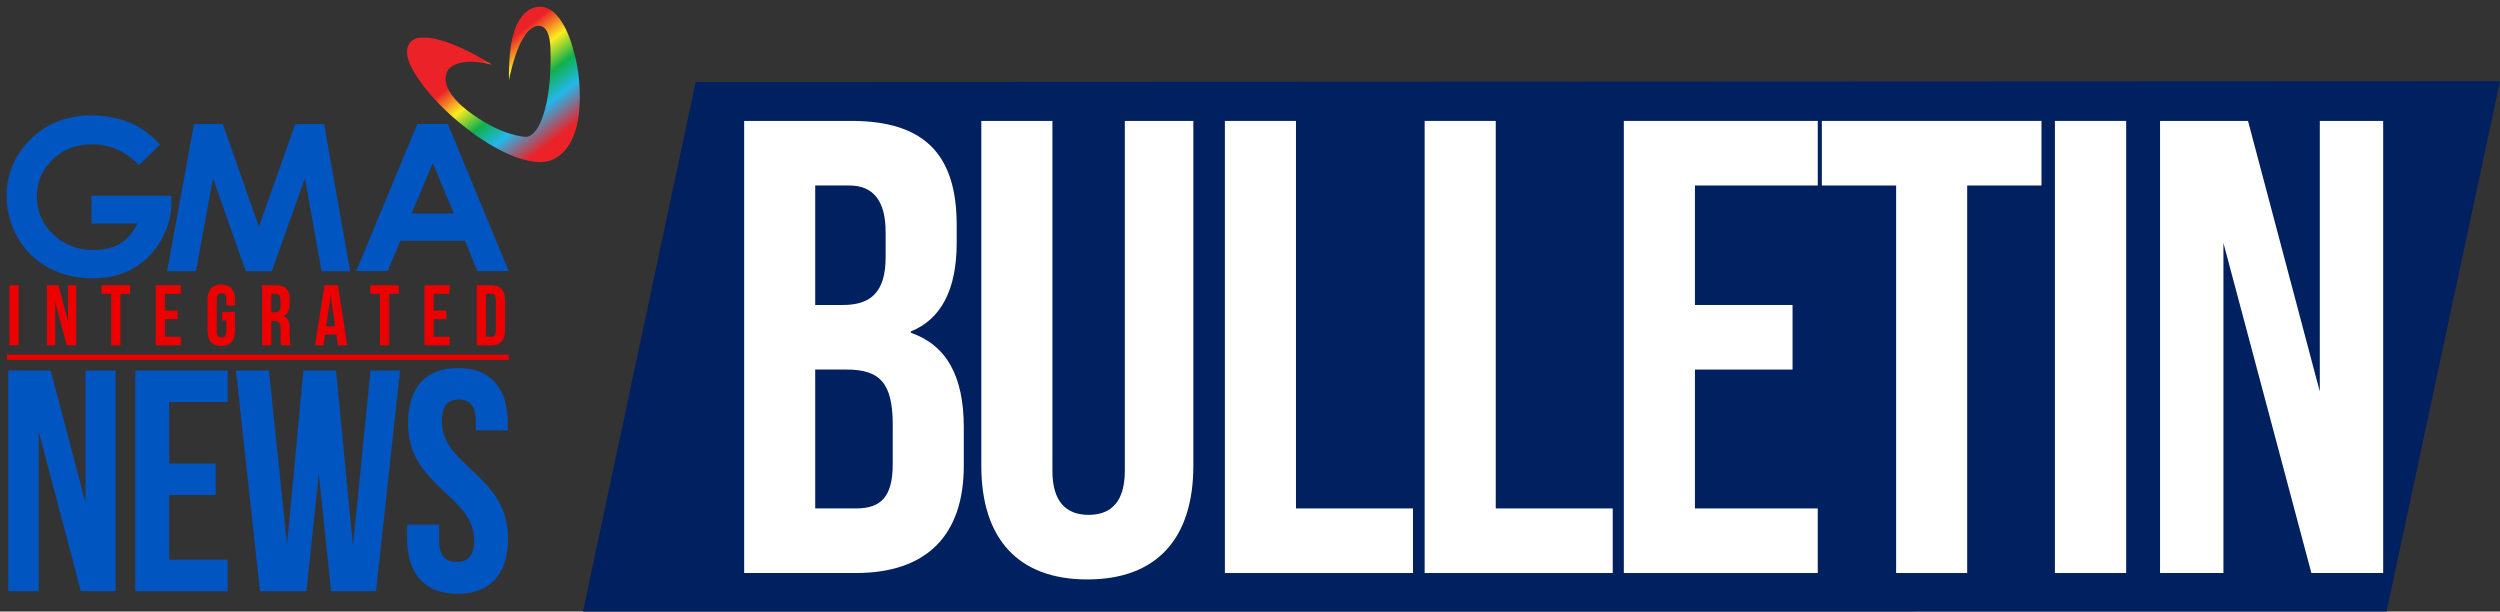 <svg width="4280" height="1047" xmlns="http://www.w3.org/2000/svg" xmlns:xlink="http://www.w3.org/1999/xlink" xml:space="preserve" overflow="hidden"><rect width="100%" height="100%" fill="#333333" stroke="none"/><defs><linearGradient x1="782.785" y1="9.586" x2="966.598" y2="253.514" gradientUnits="userSpaceOnUse" spreadMethod="pad" id="fill0"><stop offset="0" stop-color="#EB2227"/><stop offset="0.327" stop-color="#EB2227"/><stop offset="0.469" stop-color="#FDEC20"/><stop offset="0.606" stop-color="#10B04B"/><stop offset="0.736" stop-color="#23B7EB"/><stop offset="0.914" stop-color="#EB2227"/><stop offset="1" stop-color="#EB2227"/></linearGradient></defs><g transform="translate(-78 -1428)"><g><g><g><path d="M66.237 721.21 66.237 988.451 14.053 988.451 14.053 619.478 86.793 619.478 146.356 840.335 146.356 619.478 198.012 619.478 198.012 988.451 138.448 988.451 66.237 721.21Z" fill="#0055C0" transform="matrix(1 0 0 1.024 78 1428)"/><path d="M289.627 774.974 369.221 774.974 369.221 827.684 289.627 827.684 289.627 935.742 389.776 935.742 389.776 988.451 231.646 988.451 231.646 619.478 389.776 619.478 389.776 672.188 289.627 672.188 289.627 774.974Z" fill="#0055C0" transform="matrix(1 0 0 1.024 78 1428)"/><path d="M545.751 791.841 524.667 988.451 445.073 988.451 403.959 619.478 460.361 619.478 491.461 910.441 519.396 619.478 575.269 619.478 604.261 912.549 634.307 619.478 684.909 619.478 643.795 988.451 566.838 988.451 545.751 791.841Z" fill="#0055C0" transform="matrix(1 0 0 1.024 78 1428)"/><path d="M783.903 615.261C840.305 615.261 869.293 648.996 869.293 708.031L869.293 719.627 814.475 719.627 814.475 704.34C814.475 677.984 803.933 667.968 785.483 667.968 767.036 667.968 756.491 677.981 756.491 704.34 756.491 780.242 869.819 794.475 869.819 899.895 869.819 958.931 840.301 992.665 783.374 992.665 726.448 992.665 696.93 958.931 696.93 899.895L696.93 877.228 751.748 877.228 751.748 903.583C751.748 929.938 763.345 939.426 781.795 939.426 800.242 939.426 811.841 929.938 811.841 903.583 811.841 827.681 698.513 813.448 698.513 708.028 698.513 648.996 727.502 615.261 783.903 615.261Z" fill="#0055C0" transform="matrix(1 0 0 1.024 78 1428)"/><path d="M16.148 476.887 31.941 476.887 31.941 577.38 16.148 577.38 16.148 476.887Z" fill="#ED0000" transform="matrix(1 0 0 1.024 78 1428)"/><path d="M94.584 504.594 94.584 577.38 80.37 577.38 80.37 476.887 100.182 476.887 116.404 537.04 116.404 476.887 130.473 476.887 130.473 577.38 114.252 577.38 94.584 504.594Z" fill="#ED0000" transform="matrix(1 0 0 1.024 78 1428)"/><path d="M173.829 476.887 222.64 476.887 222.64 491.244 206.131 491.244 206.131 577.38 190.338 577.38 190.338 491.244 173.829 491.244 173.829 476.887Z" fill="#ED0000" transform="matrix(1 0 0 1.024 78 1428)"/><path d="M282.412 519.235 304.088 519.235 304.088 533.593 282.412 533.593 282.412 563.023 309.687 563.023 309.687 577.38 266.619 577.38 266.619 476.887 309.687 476.887 309.687 491.244 282.412 491.244 282.412 519.235Z" fill="#ED0000" transform="matrix(1 0 0 1.024 78 1428)"/><path d="M380.228 521.391 402.336 521.391 402.336 553.261C402.336 569.342 394.298 578.528 378.792 578.528 363.287 578.528 355.249 569.342 355.249 553.261L355.249 501.006C355.249 484.929 363.287 475.739 378.792 475.739 394.298 475.739 402.336 484.925 402.336 501.006L402.336 510.768 387.407 510.768 387.407 500.002C387.407 492.823 384.248 490.096 379.224 490.096 374.201 490.096 371.042 492.823 371.042 500.002L371.042 554.268C371.042 561.447 374.201 564.031 379.224 564.031 384.248 564.031 387.407 561.447 387.407 554.268L387.407 535.748 380.228 535.748 380.228 521.391Z" fill="#ED0000" transform="matrix(1 0 0 1.024 78 1428)"/><path d="M481.676 577.377C480.816 574.793 480.24 573.214 480.24 565.031L480.24 549.238C480.24 539.908 477.081 536.461 469.902 536.461L464.447 536.461 464.447 577.377 448.654 577.377 448.654 476.883 472.486 476.883C488.851 476.883 495.886 484.494 495.886 499.995L495.886 507.89C495.886 518.228 492.583 524.975 485.548 528.275 493.443 531.578 496.026 539.185 496.026 549.667L496.026 565.172C496.026 570.055 496.17 573.642 497.75 577.374L481.676 577.374ZM464.45 491.241 464.45 522.107 470.625 522.107C476.512 522.107 480.099 519.523 480.099 511.484L480.099 501.578C480.099 494.4 477.66 491.241 472.061 491.241L464.45 491.241Z" fill="#ED0000" transform="matrix(1 0 0 1.024 78 1428)"/><path d="M594.565 577.377 578.629 577.377 575.901 559.144 556.521 559.144 553.793 577.377 539.292 577.377 555.369 476.883 578.481 476.883 594.565 577.377ZM558.532 545.507 573.749 545.507 566.142 494.684 558.532 545.507Z" fill="#ED0000" transform="matrix(1 0 0 1.024 78 1428)"/><path d="M633.902 476.887 682.713 476.887 682.713 491.244 666.204 491.244 666.204 577.38 650.411 577.38 650.411 491.244 633.902 491.244 633.902 476.887Z" fill="#ED0000" transform="matrix(1 0 0 1.024 78 1428)"/><path d="M742.485 519.235 764.161 519.235 764.161 533.593 742.485 533.593 742.485 563.023 769.76 563.023 769.76 577.38 726.695 577.38 726.695 476.887 769.764 476.887 769.764 491.244 742.488 491.244 742.488 519.235Z" fill="#ED0000" transform="matrix(1 0 0 1.024 78 1428)"/><path d="M816.135 476.887 841.115 476.887C856.907 476.887 864.658 485.645 864.658 501.722L864.658 552.541C864.658 568.619 856.907 577.377 841.115 577.377L816.135 577.377 816.135 476.887ZM831.925 491.241 831.925 563.02 840.827 563.02C845.85 563.02 848.865 560.436 848.865 553.258L848.865 501.003C848.865 493.824 845.85 491.241 840.827 491.241L831.925 491.241Z" fill="#ED0000" transform="matrix(1 0 0 1.024 78 1428)"/><path d="M11.974 592.922 871.117 592.922 871.117 601.604 11.974 601.604Z" fill="#ED0000" transform="matrix(1 0 0 1.024 78 1428)"/><path d="M274.182 241.746 237.794 276.11C214.766 252.847 187.922 241.214 157.26 241.214 130.533 241.214 108.154 249.675 90.112 266.592 72.074 283.51 63.051 304.071 63.051 328.275 63.051 353.301 72.412 374.509 91.133 391.895 109.854 409.284 132.95 417.979 160.416 417.979 178.274 417.979 193.334 414.394 205.589 407.229 217.845 400.064 227.727 388.843 235.241 373.568L156.621 373.568 156.621 327.217 293.191 327.217 293.56 338.144C293.56 360.821 287.405 382.32 275.103 402.648 262.797 422.975 246.867 438.484 227.302 449.173 207.741 459.862 184.79 465.21 158.465 465.21 130.289 465.21 105.156 459.363 83.074 447.674 60.99 435.984 43.517 419.331 30.662 397.711 17.804 376.095 11.375 352.772 11.375 327.746 11.375 293.439 23.246 263.597 46.994 238.219 75.166 208.025 111.832 192.925 156.989 192.925 180.613 192.925 202.694 197.099 223.243 205.438 240.592 212.49 257.573 224.591 274.182 241.746Z" fill="#0055C0" transform="matrix(1 0 0 1.024 78 1428)"/><path d="M332.1 207.42 381.483 207.42 443.206 378.983 505.487 207.42 554.841 207.42 599.505 453.393 550.497 453.393 521.943 298.051 465.377 453.393 420.713 453.393 364.653 298.047 335.42 453.39 286.003 453.39 332.1 207.42Z" fill="#0055C0" transform="matrix(1 0 0 1.024 78 1428)"/><path d="M989.509 201.004C976.999 268.547 933.021 270.411 933.021 270.411 882.988 276.88 811.911 224.14 811.911 224.14 729.466 166.299 704.152 111.993 704.152 111.993 691 86.548 698.359 73.938 704.962 68.279 708.165 65.524 712.191 63.938 716.381 63.312 761.862 56.545 841.928 108.034 841.928 108.034 774.747 92.191 765.011 120.758 765.011 120.758 751.25 154.522 808.314 190.66 809.435 191.436 862.721 228.534 900.079 228.731 900.079 228.731 911.498 229.357 921.086 212.858 922.077 211.058 946.682 166.386 942.391 82.606 942.391 82.606 941.535 42.968 925.574 42.325 919.949 43.333 917.884 43.704 915.856 44.487 915.856 44.487 885.244 55.113 871.318 134.934 871.318 134.934 870.492 100.116 874.866 74.684 874.866 74.684 885.709 12.57 918.429 11.944 918.429 11.944 962.408 3.611 981.581 83.446 981.581 83.446 1000.35 145.342 989.509 201.004 989.509 201.004Z" fill="url(#fill0)" transform="matrix(1 0 0 1.024 78 1428)"/><path d="M714.386 207.259 766.698 207.259 870.903 453.329 817.303 453.329 796.105 402.644 685.545 402.644 663.503 453.329 609.903 453.329 714.386 207.259ZM740.865 272.499 704.517 356.976 776.996 356.976 740.865 272.499Z" fill="#0055C0" transform="matrix(1 0 0 1.024 78 1428)"/></g></g></g><path d="M1076 2475 1269.02 1568.47 4358 1567 4163.81 2474.85 1076 2475Z" fill="#002060" fill-rule="evenodd"/><path d="M1543.32 2409C1663.86 2409 1728 2344.87 1728 2225.45L1728 2159.11C1728 2071.76 1698.14 2018.68 1637.32 1997.67L1637.32 1995.46C1689.29 1974.46 1715.84 1923.59 1715.84 1843.98L1715.84 1813.02C1715.84 1692.5 1660.54 1635 1535.58 1635L1352 1635 1352 2409 1543.32 2409ZM1473.65 1745.57 1532.26 1745.57C1573.18 1745.57 1594.19 1772.11 1594.19 1825.18L1594.19 1868.31C1594.19 1926.91 1569.86 1950.13 1521.2 1950.13L1473.65 1950.13 1473.65 1745.57ZM1473.65 2060.7 1527.84 2060.7C1584.24 2060.7 1606.35 2083.92 1606.35 2154.69L1606.35 2222.13C1606.35 2278.53 1586.45 2298.43 1543.32 2298.43L1473.65 2298.43 1473.65 2060.7Z" fill="#FFFFFF" fill-rule="evenodd"/><path d="M1758 2225.41C1758 2350.35 1821.08 2420 1939.5 2420 2057.92 2420 2121 2350.35 2121 2225.41L2121 1635 2003.69 1635 2003.69 2234.25C2003.69 2284.01 1982.66 2309.44 1941.71 2309.44 1900.77 2309.44 1879.74 2284.01 1879.74 2234.25L1879.74 1635 1758 1635 1758 2225.41Z" fill="#FFFFFF" fill-rule="evenodd"/><path d="M2497 2409 2497 2298.43 2296.72 2298.43 2296.72 1635 2175 1635 2175 2409Z" fill="#FFFFFF" fill-rule="evenodd"/><path d="M2839 2409 2839 2298.43 2638.72 2298.43 2638.72 1635 2517 1635 2517 2409Z" fill="#FFFFFF" fill-rule="evenodd"/><path d="M3190 2409 3190 2298.43 2979.73 2298.43 2979.73 2060.7 3146.84 2060.7 3146.84 1950.13 2979.73 1950.13 2979.73 1745.57 3190 1745.57 3190 1635 2858 1635 2858 2409Z" fill="#FFFFFF" fill-rule="evenodd"/><path d="M3445.82 2409 3445.82 1745.57 3573 1745.57 3573 1635 3197 1635 3197 1745.57 3324.18 1745.57 3324.18 2409Z" fill="#FFFFFF" fill-rule="evenodd"/><path d="M3718 2409 3718 1635 3596 1635 3596 2409Z" fill="#FFFFFF" fill-rule="evenodd"/><path d="M3884.51 2409 3884.51 1843.98 4035.1 2409 4158 2409 4158 1635 4049.49 1635 4049.49 2098.29 3926.58 1635 3776 1635 3776 2409Z" fill="#FFFFFF" fill-rule="evenodd"/></g></svg>